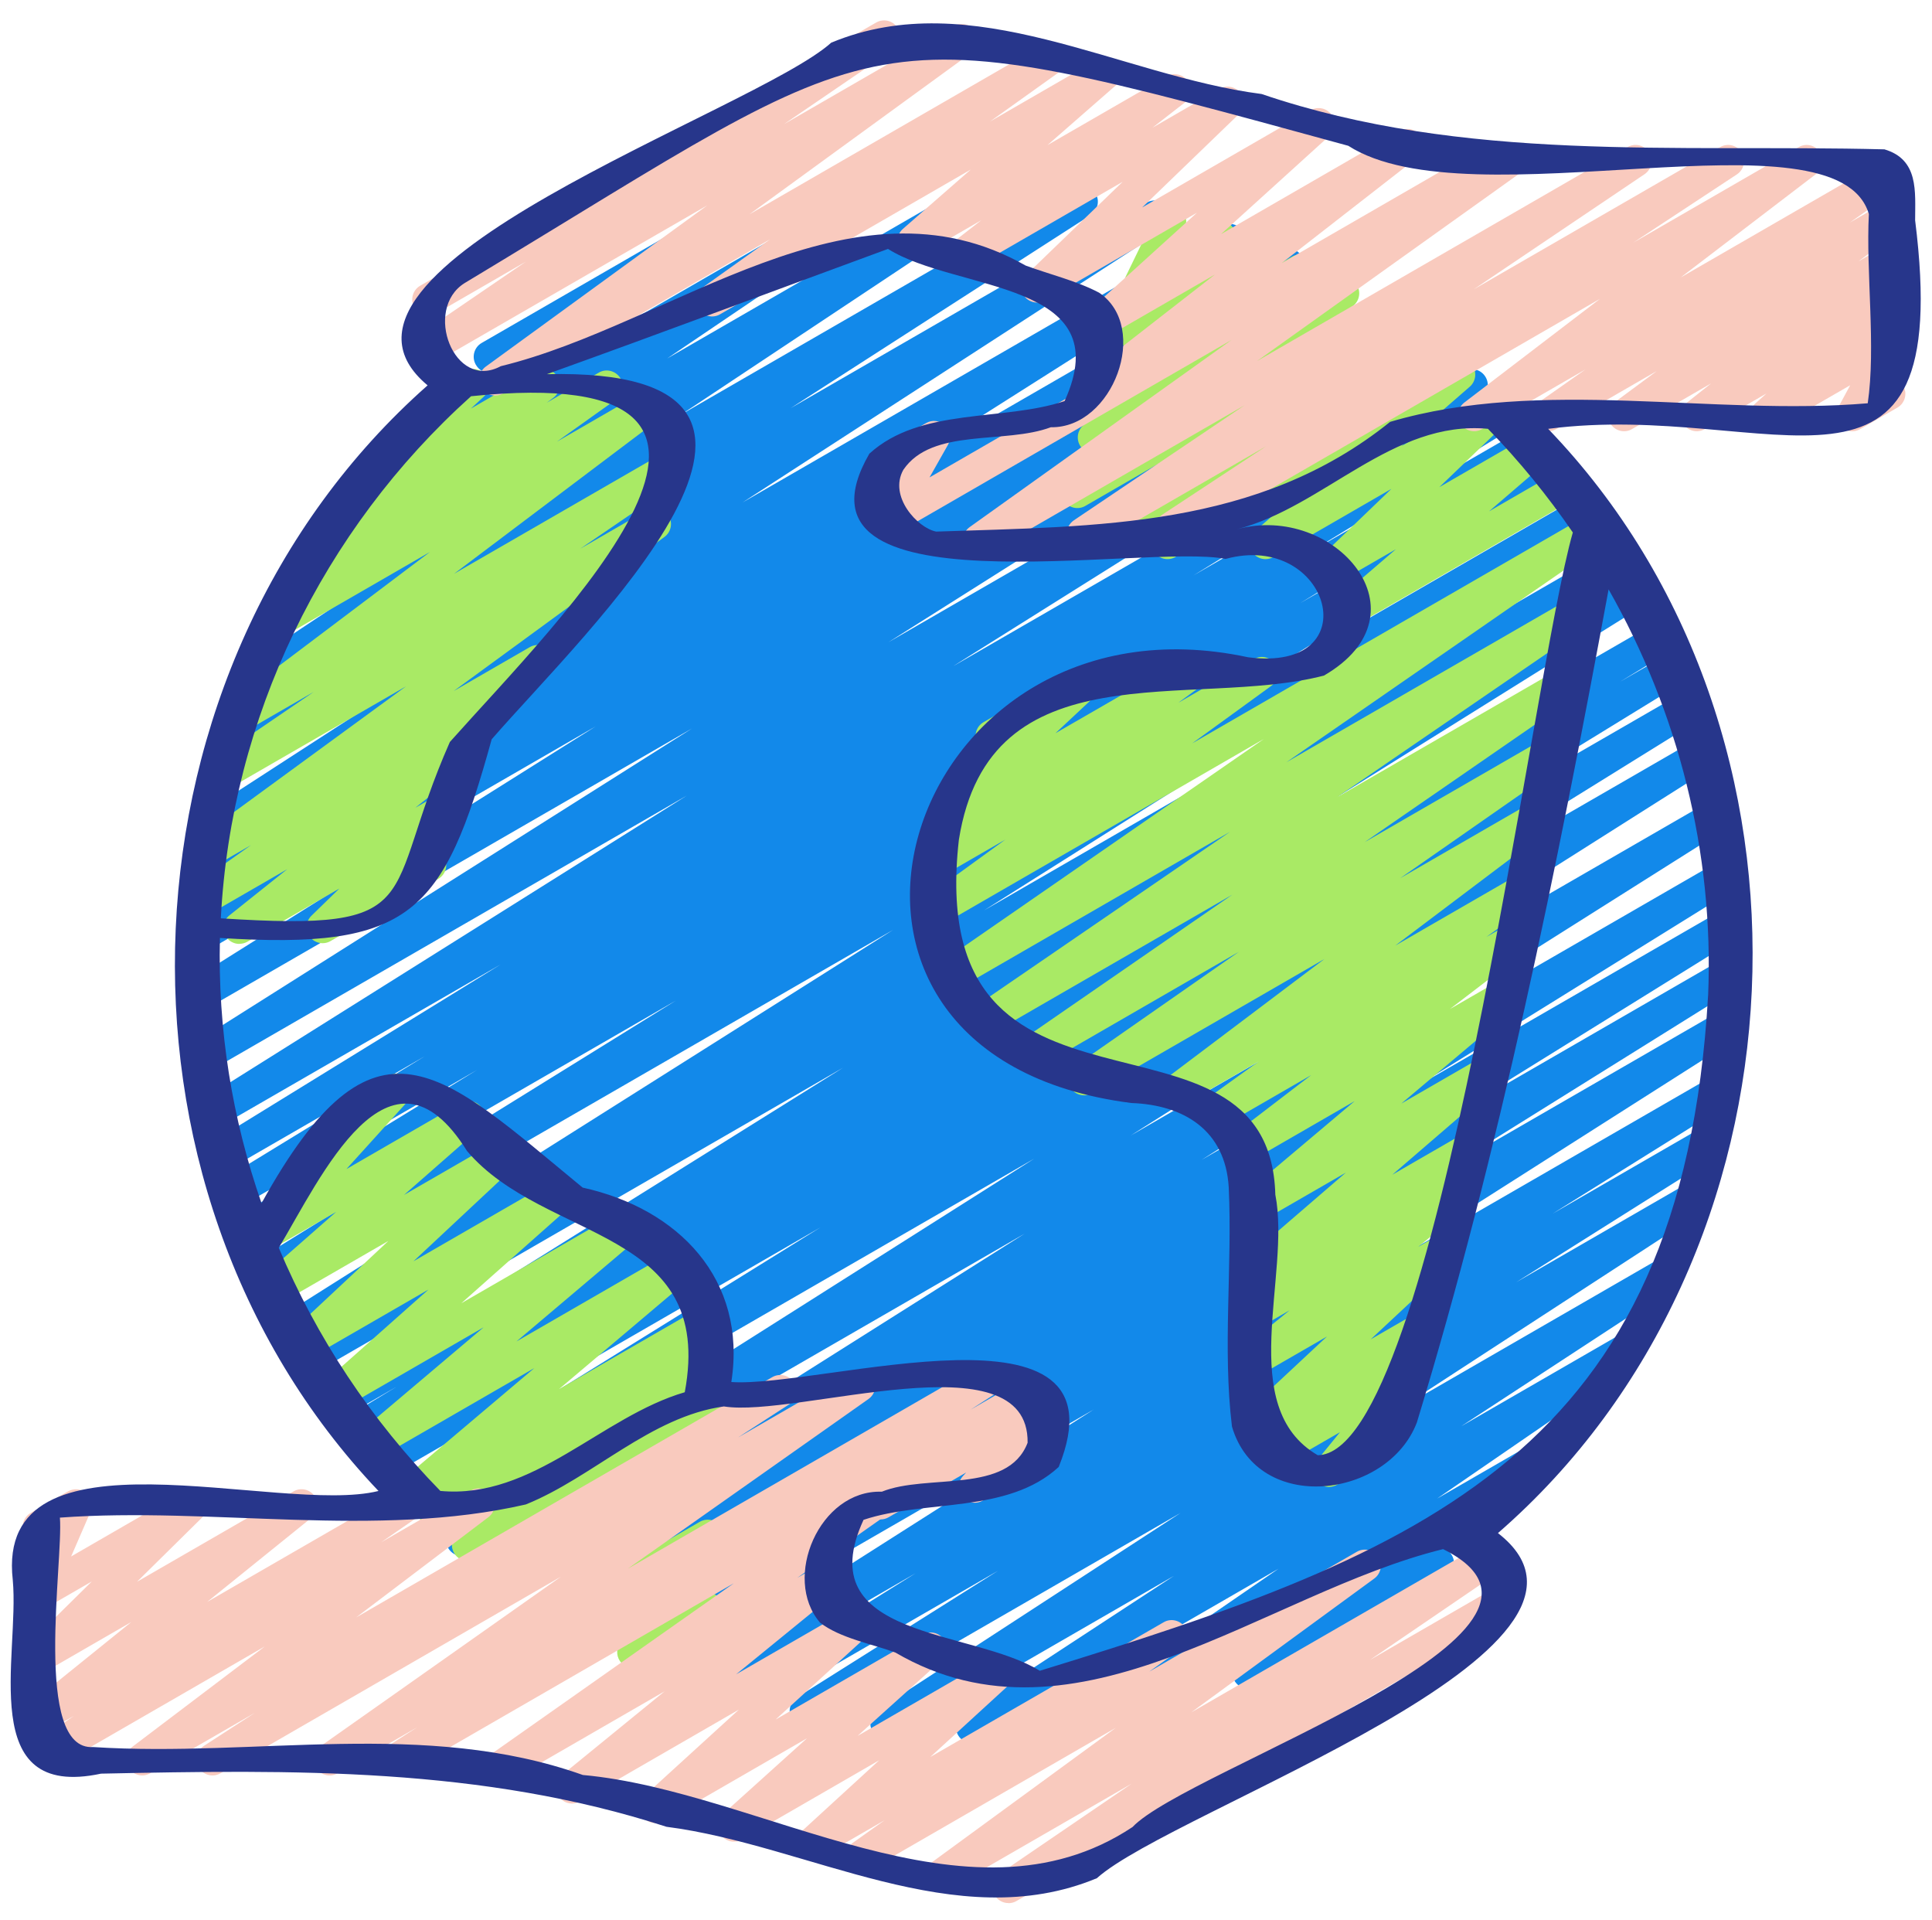 <?xml version="1.0" encoding="UTF-8"?>
<svg xmlns="http://www.w3.org/2000/svg" width="161" height="160" viewBox="0 0 161 160" fill="none">
  <g clip-path="url(#clip0_1203_737)">
    <path d="M80.997 145.237C80.549 145.237 80.111 145.011 79.861 144.603C79.482 143.989 79.663 143.184 80.266 142.789L97.831 131.296L74.53 144.749C73.903 145.117 73.106 144.909 72.727 144.293C72.346 143.677 72.53 142.872 73.135 142.477L98.381 126.053L67.807 143.701C67.181 144.069 66.378 143.864 65.999 143.235C65.623 142.616 65.815 141.805 66.429 141.419L83.178 130.867L63.037 142.493C62.405 142.861 61.599 142.648 61.226 142.027C60.85 141.403 61.047 140.592 61.663 140.208L76.301 131.077L58.877 141.133C58.25 141.501 57.447 141.291 57.069 140.672C56.693 140.051 56.882 139.245 57.493 138.853L91.162 117.427L53.799 138.997C53.167 139.365 52.362 139.155 51.989 138.528C51.613 137.907 51.81 137.096 52.426 136.712L76.821 121.499L49.943 137.016C49.309 137.381 48.509 137.171 48.133 136.547C47.757 135.923 47.954 135.112 48.573 134.728L72.309 119.997L46.458 134.923C45.823 135.288 45.023 135.077 44.647 134.453C44.271 133.829 44.469 133.019 45.087 132.635L71.695 116.128L43.114 132.629C42.487 132.997 41.685 132.789 41.306 132.165C40.93 131.544 41.122 130.736 41.735 130.347L85.394 102.781L39.173 129.467C38.546 129.835 37.743 129.627 37.365 129.003C36.989 128.384 37.181 127.576 37.791 127.184L86.194 96.531L35.354 125.883C34.719 126.248 33.919 126.037 33.543 125.413C33.167 124.789 33.365 123.979 33.983 123.595L68.367 102.267L32.623 122.901C31.991 123.267 31.186 123.059 30.81 122.429C30.437 121.803 30.637 120.992 31.258 120.611L54.277 106.48L30.442 120.24C29.805 120.608 28.999 120.392 28.626 119.765C28.253 119.136 28.461 118.325 29.082 117.944L33.085 115.517L28.775 118.005C28.141 118.373 27.341 118.16 26.965 117.539C26.589 116.915 26.786 116.107 27.402 115.72L70.261 88.957L26.357 114.304C25.719 114.669 24.914 114.459 24.541 113.829C24.167 113.2 24.373 112.389 24.997 112.008L30.674 108.563L24.941 111.872C24.314 112.243 23.511 112.032 23.133 111.408C22.757 110.787 22.949 109.979 23.562 109.589L74.429 77.475L22.693 107.344C22.058 107.712 21.253 107.501 20.882 106.875C20.506 106.251 20.706 105.44 21.322 105.056L56.333 83.36L21.162 103.664C20.527 104.029 19.722 103.821 19.349 103.192C18.975 102.563 19.178 101.755 19.799 101.371L39.751 89.147L20.063 100.512C19.431 100.88 18.626 100.669 18.25 100.04C17.877 99.413 18.079 98.603 18.701 98.219L35.397 88.005L19.154 97.382C18.519 97.747 17.714 97.539 17.341 96.909C16.967 96.285 17.167 95.475 17.789 95.091L41.722 80.355L18.333 93.856C17.706 94.224 16.901 94.019 16.522 93.389C16.146 92.768 16.341 91.96 16.957 91.571L57.245 66.28L17.581 89.179C16.954 89.547 16.151 89.341 15.773 88.715C15.397 88.094 15.589 87.285 16.199 86.896L57.671 60.691L17.135 84.094C16.509 84.464 15.703 84.254 15.325 83.627C14.949 83.005 15.143 82.197 15.759 81.808L49.653 60.512L17.103 79.304C16.469 79.672 15.663 79.462 15.29 78.832C14.917 78.208 15.117 77.397 15.735 77.013L29.562 68.48L17.314 75.549C16.687 75.92 15.882 75.709 15.506 75.085C15.13 74.467 15.319 73.659 15.933 73.269L47.626 53.168L17.994 70.275C17.367 70.64 16.57 70.438 16.189 69.816C15.81 69.2 15.997 68.395 16.602 68L51.653 45.301L19.421 63.912C18.794 64.278 17.994 64.075 17.615 63.453C17.237 62.832 17.423 62.029 18.031 61.635L43.066 45.523L21.365 58.048C20.738 58.411 19.946 58.211 19.565 57.597C19.183 56.984 19.359 56.184 19.959 55.784L46.007 38.48L24.703 50.779C24.085 51.142 23.29 50.944 22.906 50.334C22.525 49.723 22.695 48.925 23.29 48.52L41.423 36.243L29.631 43.051C29.026 43.408 28.247 43.224 27.858 42.64C27.469 42.056 27.594 41.27 28.151 40.84L40.853 31.059C40.362 31.093 39.909 30.835 39.655 30.392C39.285 29.755 39.503 28.939 40.143 28.571L55.946 19.448C56.551 19.093 57.333 19.277 57.719 19.859C58.109 20.443 57.983 21.23 57.426 21.659L45.677 30.709L72.335 15.32C72.959 14.96 73.751 15.155 74.133 15.765C74.514 16.376 74.343 17.174 73.749 17.579L55.597 29.869L81.461 14.936C82.082 14.571 82.879 14.771 83.261 15.387C83.642 15.998 83.466 16.8 82.866 17.2L56.807 34.512L89.487 15.648C90.117 15.283 90.917 15.486 91.293 16.107C91.671 16.726 91.485 17.531 90.877 17.925L65.89 34.005L95.546 16.886C96.173 16.52 96.97 16.723 97.351 17.344C97.73 17.96 97.543 18.765 96.938 19.16L61.879 41.864L101.778 18.829C102.413 18.467 103.21 18.669 103.586 19.294C103.962 19.912 103.773 20.72 103.159 21.11L71.463 41.214L106.674 20.886C107.303 20.515 108.109 20.726 108.487 21.355C108.861 21.982 108.661 22.792 108.042 23.176L94.223 31.704L110.045 22.571C110.677 22.208 111.479 22.411 111.855 23.038C112.231 23.659 112.037 24.467 111.421 24.856L77.533 46.147L114.143 25.011C114.775 24.648 115.575 24.851 115.951 25.475C116.327 26.099 116.135 26.904 115.525 27.294L74.034 53.51L118.33 27.936C118.962 27.571 119.767 27.776 120.141 28.403C120.517 29.024 120.322 29.832 119.706 30.221L79.413 55.515L121.983 30.939C122.615 30.568 123.421 30.779 123.797 31.411C124.17 32.035 123.97 32.846 123.349 33.23L99.453 47.944L124.631 33.408C125.263 33.04 126.069 33.248 126.445 33.88C126.818 34.507 126.615 35.318 125.994 35.702L109.242 45.952L126.885 35.768C127.514 35.398 128.319 35.608 128.698 36.24C129.071 36.867 128.869 37.678 128.247 38.062L108.343 50.256L129.066 38.294C129.695 37.923 130.503 38.133 130.877 38.763C131.253 39.387 131.053 40.197 130.437 40.581L95.447 62.264L131.506 41.446C132.138 41.083 132.938 41.288 133.314 41.91C133.69 42.531 133.498 43.339 132.885 43.728L82.01 75.848L134.287 45.667C134.919 45.296 135.727 45.512 136.103 46.142C136.477 46.771 136.271 47.581 135.647 47.963L129.885 51.462L135.706 48.102C136.338 47.731 137.138 47.944 137.517 48.568C137.893 49.192 137.695 50 137.079 50.387L94.266 77.12L137.687 52.051C138.319 51.68 139.125 51.894 139.503 52.526C139.877 53.155 139.669 53.965 139.047 54.347L134.97 56.822L138.813 54.603C139.442 54.235 140.247 54.443 140.626 55.075C140.999 55.702 140.799 56.512 140.178 56.894L117.17 71.016L140.026 57.822C140.658 57.451 141.458 57.661 141.837 58.291C142.213 58.915 142.015 59.725 141.397 60.109L107.026 81.43L141.231 61.683C141.863 61.32 142.663 61.523 143.039 62.147C143.415 62.766 143.223 63.574 142.613 63.965L94.221 94.613L142.429 66.779C143.061 66.416 143.861 66.621 144.237 67.243C144.613 67.864 144.421 68.672 143.807 69.061L100.125 96.643L143.183 71.784C143.815 71.413 144.615 71.624 144.994 72.253C145.37 72.877 145.173 73.688 144.554 74.072L117.959 90.573L143.503 75.827C144.135 75.456 144.935 75.667 145.314 76.296C145.69 76.92 145.493 77.731 144.874 78.115L121.159 92.835L143.551 79.904C144.181 79.536 144.986 79.747 145.362 80.374C145.738 80.995 145.541 81.805 144.925 82.189L120.503 97.419L143.335 84.237C143.967 83.872 144.77 84.08 145.143 84.699C145.519 85.32 145.33 86.126 144.719 86.517L111.045 107.947L142.645 89.704C143.277 89.336 144.077 89.547 144.455 90.171C144.831 90.795 144.634 91.605 144.018 91.989L129.389 101.117L141.767 93.971C142.402 93.605 143.199 93.811 143.575 94.438C143.951 95.056 143.759 95.867 143.146 96.254L126.357 106.829L140.423 98.709C141.05 98.347 141.85 98.549 142.226 99.165C142.607 99.781 142.423 100.587 141.818 100.981L116.613 117.381L137.965 105.053C138.591 104.688 139.391 104.893 139.767 105.509C140.146 106.123 139.965 106.928 139.362 107.323L121.775 118.827L134.693 111.371C135.314 111.011 136.106 111.208 136.487 111.813C136.871 112.419 136.706 113.216 136.114 113.624L119.762 124.856L128.957 119.549C129.567 119.195 130.351 119.384 130.741 119.976C131.13 120.568 130.983 121.363 130.41 121.781L120.434 129.059C120.661 129.171 120.855 129.347 120.989 129.581C121.359 130.219 121.141 131.035 120.501 131.403L104.698 140.525C104.09 140.885 103.306 140.691 102.914 140.099C102.525 139.504 102.671 138.712 103.245 138.293L108.642 134.355L91.61 144.189C90.999 144.555 90.199 144.355 89.815 143.747C89.431 143.141 89.597 142.344 90.189 141.936L106.549 130.699L81.661 145.067C81.45 145.189 81.221 145.245 80.994 145.245L80.997 145.237Z" fill="#1289EA"></path>
    <path d="M19.946 78.645C19.52 78.645 19.104 78.44 18.845 78.064C18.453 77.485 18.568 76.704 19.114 76.269L23.938 72.418L17.285 76.258C16.672 76.618 15.885 76.424 15.496 75.826C15.109 75.224 15.266 74.432 15.845 74.019L20.922 70.41L17.704 72.266C17.096 72.626 16.312 72.437 15.92 71.84C15.533 71.248 15.677 70.453 16.25 70.037L33.829 57.187L18.954 65.773C18.336 66.138 17.544 65.939 17.16 65.328C16.776 64.72 16.944 63.922 17.536 63.517L26.141 57.648L20.349 60.992C19.741 61.346 18.96 61.16 18.57 60.576C18.181 59.986 18.317 59.197 18.88 58.773L35.826 45.992L23.573 53.064C22.962 53.424 22.17 53.229 21.784 52.632C21.4 52.032 21.552 51.24 22.133 50.824L27.061 47.315L26.608 47.576C26 47.938 25.216 47.744 24.826 47.154C24.437 46.565 24.578 45.77 25.146 45.349L29.109 42.416C28.869 42.331 28.656 42.173 28.498 41.957C28.096 41.41 28.168 40.648 28.664 40.187L34.626 34.677C34.349 34.064 34.576 33.322 35.176 32.978L38.736 30.922C39.32 30.581 40.074 30.738 40.474 31.285C40.877 31.832 40.805 32.594 40.309 33.056L39.24 34.045L44.648 30.922C45.258 30.565 46.04 30.757 46.429 31.344C46.818 31.936 46.677 32.728 46.109 33.147L45.562 33.552L49.893 31.05C50.501 30.688 51.293 30.883 51.682 31.483C52.066 32.083 51.914 32.874 51.333 33.291L46.405 36.8L53.309 32.816C53.912 32.459 54.698 32.645 55.088 33.232C55.477 33.819 55.341 34.611 54.778 35.035L37.834 47.81L55.552 37.584C56.176 37.224 56.965 37.419 57.346 38.029C57.73 38.637 57.562 39.434 56.97 39.84L48.352 45.72L53.914 42.509C54.525 42.154 55.309 42.341 55.698 42.936C56.088 43.528 55.941 44.322 55.368 44.739L37.8 57.581L44.136 53.925C44.746 53.562 45.536 53.76 45.925 54.357C46.312 54.96 46.154 55.752 45.573 56.165L38.669 61.072C39.074 61.09 39.464 61.293 39.709 61.651C40.101 62.229 39.986 63.011 39.44 63.445L34.613 67.299L36.221 66.371C36.797 66.029 37.544 66.181 37.949 66.72C38.354 67.256 38.298 68.01 37.816 68.48L35.421 70.811C36.008 70.608 36.685 70.843 37.008 71.405C37.378 72.043 37.16 72.859 36.52 73.227L27.549 78.405C26.968 78.744 26.229 78.592 25.821 78.056C25.416 77.52 25.472 76.765 25.954 76.296L28.277 74.034L20.616 78.459C20.408 78.581 20.176 78.637 19.949 78.637L19.946 78.645Z" fill="#A9EA65"></path>
    <path d="M56.173 140.488C55.832 140.488 55.493 140.357 55.237 140.104C54.81 139.685 54.717 139.032 55.005 138.507L55.504 137.611L53.432 138.805C52.901 139.117 52.226 139.019 51.802 138.573C51.378 138.128 51.309 137.451 51.642 136.933L54.904 131.84L47.965 135.845C47.394 136.181 46.656 136.037 46.245 135.512C45.834 134.987 45.877 134.24 46.341 133.763L51.333 128.619L43.704 133.021C43.122 133.368 42.365 133.208 41.965 132.656C41.562 132.109 41.634 131.347 42.133 130.888L49.205 124.368L39.658 129.877C39.053 130.235 38.272 130.048 37.885 129.467C37.496 128.885 37.621 128.099 38.173 127.669L42.557 124.277L36.989 127.491C36.378 127.845 35.586 127.656 35.202 127.059C34.816 126.461 34.968 125.669 35.546 125.253L35.973 124.947L35.002 125.507C34.41 125.856 33.642 125.685 33.245 125.117C32.85 124.555 32.949 123.779 33.474 123.333L44.53 113.984L31.474 121.52C30.88 121.872 30.112 121.696 29.717 121.133C29.322 120.568 29.421 119.792 29.946 119.347L40.301 110.589L28.402 117.456C27.818 117.803 27.056 117.64 26.656 117.08C26.256 116.525 26.341 115.76 26.85 115.304L35.706 107.443L25.722 113.205C25.141 113.547 24.386 113.389 23.986 112.845C23.584 112.301 23.65 111.541 24.146 111.077L32.365 103.392L23.29 108.629C22.704 108.976 21.941 108.813 21.541 108.251C21.141 107.693 21.229 106.925 21.744 106.472L28.013 100.973L22.84 103.96C22.272 104.291 21.549 104.155 21.136 103.645C20.722 103.133 20.744 102.397 21.186 101.912L27.376 95.077C27.085 94.979 26.826 94.776 26.661 94.485C26.29 93.848 26.509 93.032 27.149 92.664L32.392 89.637C32.954 89.307 33.68 89.44 34.096 89.952C34.512 90.464 34.488 91.2 34.045 91.685L28.869 97.403L38.386 91.907C38.981 91.56 39.738 91.728 40.136 92.285C40.536 92.843 40.448 93.611 39.933 94.064L33.664 99.563L41.098 95.272C41.68 94.931 42.432 95.088 42.834 95.632C43.237 96.176 43.17 96.936 42.674 97.4L34.458 105.085L45.744 98.571C46.33 98.227 47.093 98.389 47.49 98.947C47.89 99.501 47.805 100.267 47.296 100.723L38.442 108.584L51.864 100.835C52.458 100.488 53.224 100.661 53.621 101.221C54.016 101.787 53.917 102.563 53.392 103.008L43.037 111.768L56.104 104.224C56.698 103.877 57.466 104.048 57.861 104.613C58.256 105.176 58.157 105.952 57.632 106.397L46.578 115.744L58.122 109.08C58.733 108.717 59.525 108.912 59.909 109.512C60.296 110.109 60.144 110.901 59.565 111.317L58.632 111.987C59.144 111.869 59.712 112.077 60.024 112.547C60.413 113.128 60.288 113.915 59.736 114.344L55.346 117.741L58.269 116.056C58.853 115.715 59.608 115.872 60.008 116.421C60.41 116.968 60.338 117.731 59.84 118.189L52.768 124.709L58.29 121.523C58.861 121.187 59.6 121.333 60.01 121.856C60.418 122.381 60.378 123.128 59.914 123.605L54.922 128.749L58.312 126.795C58.84 126.483 59.514 126.581 59.941 127.027C60.365 127.472 60.434 128.149 60.101 128.667L56.84 133.757L58.336 132.896C58.853 132.597 59.509 132.677 59.938 133.099C60.365 133.517 60.458 134.171 60.17 134.696L59.33 136.213C59.672 136.296 59.981 136.512 60.17 136.843C60.541 137.48 60.322 138.296 59.682 138.664L56.84 140.307C56.632 140.427 56.402 140.488 56.173 140.488Z" fill="#A9EA65"></path>
    <path d="M110.757 123.893C110.376 123.893 110.005 123.73 109.741 123.424C109.325 122.933 109.317 122.218 109.72 121.717L111.664 119.328L106.928 122.061C106.333 122.408 105.568 122.24 105.17 121.672C104.773 121.104 104.874 120.33 105.405 119.885L105.834 119.522L105.437 119.752C104.858 120.093 104.104 119.936 103.698 119.392C103.298 118.845 103.365 118.085 103.864 117.624L110.581 111.354L105.085 114.525C104.485 114.877 103.714 114.701 103.32 114.13C102.928 113.557 103.04 112.776 103.578 112.338L107.464 109.173L105.085 110.547C104.477 110.904 103.696 110.712 103.309 110.133C102.92 109.546 103.05 108.757 103.61 108.333L104.856 107.386C104.306 107.576 103.682 107.386 103.333 106.896C102.936 106.336 103.029 105.565 103.549 105.114L112.154 97.698L105.088 101.778C104.493 102.125 103.728 101.957 103.33 101.389C102.936 100.824 103.034 100.05 103.562 99.605L112.888 91.741L104.421 96.629C103.818 96.984 103.032 96.8 102.645 96.216C102.256 95.632 102.384 94.845 102.944 94.418L109.266 89.576L102.194 93.656C101.584 94.013 100.794 93.821 100.408 93.227C100.021 92.632 100.17 91.837 100.749 91.418L104.898 88.434L98.797 91.954C98.186 92.309 97.407 92.123 97.018 91.538C96.629 90.949 96.765 90.16 97.328 89.736L110.37 79.901L91.007 91.077C90.397 91.44 89.6 91.243 89.216 90.64C88.832 90.037 88.992 89.24 89.578 88.829L103.237 79.304L86.405 89.021C85.786 89.384 84.994 89.184 84.61 88.581C84.226 87.973 84.391 87.178 84.981 86.77L102.693 74.544L82.845 86.002C82.226 86.368 81.434 86.168 81.05 85.56C80.666 84.952 80.834 84.154 81.426 83.749L102.501 69.306L80.24 82.157C79.621 82.52 78.832 82.32 78.445 81.717C78.061 81.112 78.226 80.314 78.816 79.906L105.325 61.568L78.624 76.981C78.013 77.341 77.224 77.147 76.84 76.555C76.45 75.957 76.6 75.165 77.173 74.749L83.778 69.952L78.498 73C77.89 73.36 77.106 73.168 76.714 72.576C76.328 71.981 76.472 71.189 77.042 70.77L79.072 69.28C78.519 69.501 77.879 69.317 77.519 68.832C77.117 68.288 77.183 67.528 77.68 67.064L82.407 62.637C82.029 62.573 81.685 62.346 81.477 61.989C81.106 61.352 81.325 60.536 81.965 60.168L90.122 55.459C90.704 55.117 91.458 55.275 91.858 55.819C92.261 56.362 92.194 57.123 91.698 57.587L87.957 61.088L98.653 54.917C99.263 54.562 100.05 54.749 100.437 55.341C100.824 55.933 100.68 56.728 100.109 57.147L98.2 58.547L104.488 54.917C105.096 54.557 105.888 54.752 106.272 55.344C106.661 55.941 106.512 56.733 105.938 57.149L99.344 61.938L132.29 42.917C132.912 42.554 133.698 42.755 134.085 43.357C134.469 43.962 134.304 44.76 133.714 45.168L107.197 63.512L131.098 49.715C131.722 49.357 132.509 49.552 132.893 50.157C133.277 50.765 133.109 51.562 132.517 51.968L111.437 66.413L129.997 55.699C130.621 55.336 131.41 55.536 131.792 56.139C132.176 56.746 132.01 57.541 131.421 57.949L113.712 70.173L128.901 61.405C129.52 61.045 130.309 61.24 130.693 61.843C131.077 62.445 130.917 63.242 130.33 63.653L116.68 73.173L127.848 66.728C128.453 66.368 129.237 66.557 129.626 67.144C130.016 67.733 129.88 68.522 129.317 68.947L116.269 78.787L126.568 72.843C127.178 72.48 127.962 72.674 128.354 73.272C128.741 73.869 128.592 74.661 128.013 75.08L123.861 78.067L125.658 77.029C126.261 76.674 127.048 76.859 127.434 77.442C127.824 78.026 127.696 78.813 127.136 79.24L120.826 84.072L124.578 81.906C125.176 81.555 125.938 81.733 126.336 82.296C126.73 82.861 126.632 83.635 126.104 84.08L116.776 91.947L123.09 88.301C123.677 87.952 124.445 88.12 124.842 88.685C125.24 89.245 125.146 90.016 124.626 90.466L116.024 97.877L121.533 94.698C122.138 94.338 122.92 94.531 123.309 95.112C123.698 95.698 123.568 96.488 123.008 96.912L121.122 98.349C121.544 98.306 122.056 98.512 122.336 98.92C122.728 99.493 122.616 100.274 122.077 100.712L118.184 103.88L119.368 103.197C119.946 102.856 120.701 103.01 121.106 103.557C121.506 104.104 121.44 104.864 120.941 105.325L114.226 111.592L117.637 109.624C118.232 109.274 119 109.448 119.394 110.013C119.792 110.581 119.69 111.354 119.16 111.8L117.445 113.24C117.754 113.288 118.045 113.44 118.261 113.693C118.677 114.184 118.685 114.898 118.282 115.4L115.749 118.517C116.112 118.592 116.44 118.813 116.637 119.157C117.008 119.794 116.789 120.61 116.149 120.979L111.424 123.706C111.216 123.829 110.986 123.885 110.757 123.885V123.893Z" fill="#A9EA65"></path>
    <path d="M112.389 52.232C111.971 52.232 111.56 52.035 111.301 51.669C110.904 51.107 111 50.336 111.52 49.888L116.32 45.763L111.776 48.384C111.195 48.72 110.448 48.568 110.045 48.032C109.64 47.493 109.701 46.736 110.187 46.269L115.949 40.733L106.123 46.405C105.536 46.752 104.771 46.589 104.371 46.024C103.973 45.467 104.064 44.696 104.581 44.245L110.277 39.296L97.96 46.405C97.352 46.76 96.571 46.573 96.184 45.992C95.795 45.405 95.925 44.619 96.483 44.192L101.493 40.363L91.16 46.325C90.549 46.677 89.771 46.493 89.384 45.912C88.995 45.325 89.125 44.539 89.683 44.112L97.845 37.88L90.445 42.152C89.837 42.507 89.053 42.32 88.664 41.733C88.275 41.141 88.413 40.352 88.981 39.931L93.085 36.861L91.813 37.595C91.213 37.947 90.443 37.771 90.048 37.197C89.656 36.624 89.768 35.843 90.309 35.405L94.256 32.213L93.261 32.787C92.669 33.131 91.904 32.968 91.507 32.403C91.109 31.84 91.205 31.067 91.728 30.619L93.859 28.795C93.499 28.829 93.048 28.616 92.787 28.269C92.381 27.733 92.435 26.981 92.917 26.509L94.555 24.904C94.384 24.845 94.224 24.749 94.085 24.624C93.656 24.224 93.539 23.589 93.797 23.064L95.304 19.965C95.261 19.915 95.227 19.861 95.195 19.805C94.824 19.168 95.043 18.352 95.68 17.981L96.848 17.304C97.355 17.013 97.997 17.083 98.427 17.48C98.856 17.877 98.973 18.515 98.715 19.04L98.099 20.312L101.029 18.621C101.603 18.28 102.349 18.432 102.757 18.968C103.163 19.504 103.109 20.256 102.627 20.728L102.323 21.027L104.307 19.88C104.893 19.531 105.664 19.699 106.061 20.264C106.459 20.827 106.363 21.6 105.84 22.048L104.435 23.251L107.661 21.389C108.259 21.037 109.032 21.213 109.427 21.787C109.819 22.36 109.707 23.141 109.165 23.579L105.203 26.784L111.267 23.285C111.872 22.928 112.656 23.117 113.048 23.704C113.437 24.296 113.299 25.085 112.731 25.507L108.629 28.571L114.435 25.221C115.043 24.861 115.821 25.053 116.211 25.635C116.6 26.221 116.469 27.008 115.912 27.435L107.752 33.667L118.024 27.736C118.629 27.379 119.411 27.568 119.8 28.149C120.189 28.736 120.059 29.523 119.501 29.949L114.485 33.784L120.939 30.061C121.531 29.717 122.293 29.877 122.691 30.443C123.088 31 122.997 31.771 122.48 32.221L116.789 37.168L124.123 32.933C124.701 32.589 125.445 32.747 125.853 33.285C126.259 33.824 126.197 34.581 125.712 35.048L119.944 40.589L127.344 36.317C127.941 35.968 128.701 36.141 129.099 36.701C129.496 37.264 129.4 38.035 128.88 38.483L124.088 42.603L129.832 39.285C130.467 38.912 131.285 39.133 131.653 39.773C132.024 40.411 131.805 41.227 131.165 41.595L113.056 52.051C112.848 52.173 112.619 52.232 112.389 52.232Z" fill="#A9EA65"></path>
    <path d="M81.581 46.336C81.144 46.336 80.714 46.12 80.461 45.725C80.074 45.128 80.226 44.333 80.805 43.917L102.626 28.325L74.549 44.536C74.026 44.837 73.373 44.752 72.941 44.328C72.514 43.907 72.426 43.248 72.722 42.723L74.258 40.013C73.624 40.371 72.813 40.155 72.448 39.517C72.077 38.88 72.296 38.064 72.936 37.696L77.168 35.253C77.685 34.947 78.344 35.037 78.776 35.461C79.202 35.883 79.29 36.541 78.994 37.067L77.461 39.776L125.128 12.256C125.738 11.893 126.528 12.088 126.914 12.688C127.301 13.285 127.149 14.08 126.57 14.496L104.749 30.085L135.632 12.256C136.253 11.891 137.045 12.093 137.429 12.704C137.81 13.315 137.64 14.112 137.042 14.517L122.805 24.112L143.341 12.259C143.962 11.893 144.76 12.096 145.144 12.712C145.522 13.325 145.344 14.128 144.744 14.528L136.109 20.216L149.89 12.261C150.496 11.901 151.277 12.091 151.666 12.675C152.056 13.259 151.925 14.048 151.368 14.475L140.061 23.115L156.578 13.581C157.197 13.221 157.981 13.416 158.37 14.016C158.754 14.619 158.597 15.413 158.013 15.827L154.149 18.547L156.922 16.944C157.533 16.587 158.317 16.776 158.704 17.365C159.093 17.957 158.952 18.749 158.384 19.168L154.866 21.779L156.922 20.592C157.522 20.237 158.298 20.419 158.69 20.995C159.082 21.571 158.965 22.355 158.416 22.789L156.392 24.397L156.92 24.093C157.509 23.755 158.264 23.912 158.664 24.464C159.064 25.016 158.984 25.784 158.477 26.24L157.314 27.285C157.728 27.197 158.189 27.317 158.514 27.635C158.941 28.048 159.04 28.696 158.76 29.224L157.544 31.48C157.968 31.515 158.37 31.749 158.6 32.144C158.97 32.781 158.752 33.597 158.112 33.965L155.016 35.752C154.501 36.053 153.848 35.973 153.418 35.555C152.992 35.141 152.893 34.493 153.173 33.965L154.181 32.099L147.848 35.752C147.264 36.096 146.504 35.936 146.104 35.381C145.704 34.829 145.784 34.061 146.29 33.605L147.205 32.784L142.064 35.749C141.458 36.099 140.682 35.92 140.296 35.347C139.904 34.768 140.021 33.987 140.57 33.552L142.594 31.944L136.002 35.749C135.394 36.107 134.613 35.917 134.221 35.328C133.832 34.736 133.973 33.944 134.541 33.525L138.069 30.912L129.682 35.749C129.064 36.109 128.28 35.915 127.89 35.315C127.506 34.712 127.664 33.917 128.248 33.504L132.12 30.781L123.512 35.747C122.901 36.101 122.122 35.915 121.736 35.333C121.346 34.747 121.477 33.96 122.034 33.533L133.336 24.896L98.266 45.144C97.639 45.507 96.845 45.304 96.464 44.691C96.085 44.077 96.264 43.275 96.864 42.875L105.501 37.187L90.904 45.611C90.277 45.973 89.485 45.773 89.106 45.163C88.725 44.552 88.896 43.755 89.493 43.349L103.72 33.763L82.24 46.16C82.032 46.283 81.8 46.339 81.573 46.339L81.581 46.336Z" fill="#F9CABE"></path>
    <path d="M90.746 34.075C90.317 34.075 89.898 33.867 89.64 33.485C89.25 32.904 89.373 32.117 89.925 31.688L101.24 22.877L92.282 28.048C91.701 28.395 90.944 28.232 90.538 27.68C90.138 27.128 90.216 26.365 90.72 25.907L99.744 17.725L87.09 25.029C86.509 25.365 85.765 25.216 85.36 24.677C84.954 24.139 85.013 23.384 85.501 22.917L93.554 15.147L80.594 22.629C79.989 22.987 79.213 22.8 78.821 22.221C78.432 21.64 78.554 20.853 79.109 20.424L81.778 18.347L76.789 21.227C76.197 21.573 75.437 21.405 75.04 20.848C74.64 20.291 74.73 19.52 75.245 19.067L80.901 14.125L60.005 26.187C59.392 26.544 58.602 26.352 58.216 25.755C57.832 25.157 57.984 24.363 58.562 23.947L64.173 19.939L41.933 32.776C41.32 33.133 40.53 32.941 40.149 32.349C39.76 31.755 39.909 30.96 40.482 30.544L58.946 17.107L36.146 30.269C35.528 30.632 34.738 30.435 34.352 29.827C33.968 29.219 34.136 28.419 34.728 28.013L43.824 21.8L36.354 26.112C35.717 26.48 34.901 26.264 34.533 25.624C34.162 24.987 34.381 24.171 35.021 23.803L73.008 1.88C73.632 1.52 74.421 1.717 74.802 2.323C75.186 2.931 75.018 3.731 74.426 4.136L65.328 10.349L79.472 2.184C80.082 1.821 80.872 2.019 81.256 2.611C81.645 3.205 81.496 4 80.922 4.416L62.458 17.853L86.669 3.877C87.28 3.517 88.069 3.707 88.456 4.309C88.842 4.907 88.69 5.701 88.112 6.117L82.498 10.128L91.4 4.989C91.989 4.648 92.752 4.808 93.149 5.368C93.549 5.925 93.458 6.696 92.944 7.149L87.288 12.091L97.216 6.363C97.818 6.008 98.597 6.192 98.989 6.771C99.378 7.352 99.256 8.139 98.701 8.568L96.034 10.643L101.645 7.403C102.221 7.061 102.968 7.213 103.376 7.755C103.781 8.293 103.722 9.048 103.234 9.515L95.181 17.285L109.216 9.184C109.8 8.843 110.557 9.003 110.96 9.552C111.36 10.104 111.282 10.867 110.778 11.325L101.754 19.507L116.618 10.925C117.224 10.568 118 10.755 118.392 11.333C118.781 11.915 118.658 12.701 118.106 13.131L106.8 21.933L123.557 12.259C124.192 11.888 125.01 12.104 125.378 12.747C125.749 13.384 125.53 14.2 124.89 14.568L91.413 33.899C91.205 34.021 90.973 34.077 90.746 34.077V34.075Z" fill="#F9CABE"></path>
    <path d="M73.383 126.595C72.925 126.595 72.474 126.355 72.229 125.928C71.858 125.291 72.077 124.475 72.717 124.107L86.506 116.147C87.066 115.813 87.794 115.949 88.21 116.461C88.624 116.971 88.602 117.707 88.162 118.192L87.442 118.987C87.882 119.008 88.303 119.245 88.538 119.653C88.909 120.291 88.69 121.107 88.05 121.475L81.903 125.024C81.335 125.352 80.613 125.221 80.2 124.709C79.786 124.2 79.808 123.464 80.248 122.979L80.514 122.685L74.047 126.416C73.837 126.539 73.61 126.595 73.383 126.595Z" fill="#F9CABE"></path>
    <path d="M84.037 158.56C83.594 158.56 83.162 158.339 82.906 157.936C82.525 157.328 82.693 156.531 83.288 156.125L94.314 148.605L79.178 157.341C78.57 157.699 77.786 157.512 77.394 156.915C77.005 156.323 77.152 155.528 77.725 155.112L92.976 143.96L72.514 155.773C71.904 156.133 71.112 155.939 70.725 155.341C70.338 154.739 70.496 153.947 71.077 153.533L73.72 151.656L68.304 154.781C67.725 155.125 66.968 154.968 66.562 154.416C66.162 153.867 66.237 153.104 66.736 152.643L73.269 146.659L61.834 153.261C61.25 153.605 60.49 153.445 60.09 152.891C59.69 152.339 59.77 151.573 60.274 151.117L67.253 144.827L55.306 151.725C54.725 152.069 53.968 151.909 53.565 151.357C53.162 150.808 53.24 150.045 53.741 149.587L61.576 142.44L48.336 150.083C47.736 150.435 46.965 150.256 46.573 149.688C46.178 149.115 46.29 148.336 46.826 147.896L55.386 140.915L42.061 148.608C41.45 148.968 40.656 148.773 40.272 148.173C39.885 147.571 40.042 146.776 40.626 146.363L61.152 131.915L33.736 147.744C33.106 148.112 32.309 147.904 31.93 147.283C31.552 146.667 31.738 145.861 32.346 145.467L34.765 143.912L28.13 147.744C27.517 148.107 26.722 147.909 26.341 147.309C25.954 146.707 26.112 145.912 26.696 145.501L46.752 131.36L18.376 147.744C17.749 148.112 16.952 147.904 16.57 147.285C16.192 146.672 16.376 145.867 16.981 145.469L21.24 142.709L12.517 147.744C11.909 148.099 11.128 147.915 10.738 147.328C10.349 146.741 10.482 145.952 11.045 145.528L22.069 137.176L4.73 147.184C4.112 147.547 3.322 147.349 2.936 146.744C2.552 146.139 2.717 145.341 3.306 144.933L6.165 142.957L3.749 144.349C3.152 144.701 2.378 144.525 1.984 143.952C1.592 143.376 1.704 142.595 2.248 142.16L10.949 135.139L3.752 139.293C3.173 139.629 2.432 139.483 2.026 138.947C1.621 138.416 1.672 137.664 2.149 137.192L7.648 131.765L3.754 134.013C3.253 134.299 2.629 134.24 2.2 133.853C1.77 133.469 1.634 132.853 1.866 132.328L3.528 128.504C2.986 128.635 2.373 128.392 2.074 127.872C1.704 127.235 1.922 126.419 2.562 126.051L5.661 124.261C6.162 123.976 6.786 124.035 7.216 124.421C7.645 124.805 7.781 125.421 7.549 125.947L5.928 129.68L15.314 124.261C15.888 123.92 16.632 124.069 17.04 124.608C17.445 125.139 17.394 125.891 16.917 126.363L11.418 131.789L24.461 124.261C25.058 123.907 25.832 124.085 26.226 124.659C26.618 125.235 26.506 126.016 25.962 126.451L17.264 133.469L33.216 124.261C33.834 123.901 34.626 124.099 35.01 124.701C35.394 125.307 35.229 126.104 34.64 126.512L31.768 128.499L39.221 124.197C39.824 123.84 40.608 124.027 41 124.613C41.389 125.2 41.256 125.989 40.693 126.413L29.672 134.765L64.354 114.741C64.981 114.379 65.778 114.579 66.16 115.2C66.538 115.813 66.354 116.619 65.749 117.016L61.506 119.765L70.936 114.323C71.549 113.963 72.344 114.157 72.725 114.757C73.112 115.36 72.954 116.155 72.37 116.565L52.314 130.704L81.898 113.627C82.525 113.261 83.328 113.467 83.704 114.088C84.082 114.704 83.896 115.509 83.288 115.904L80.877 117.453L85.528 114.768C86.138 114.405 86.933 114.603 87.317 115.203C87.704 115.805 87.546 116.6 86.962 117.013L66.437 131.464L68.397 130.331C68.994 129.976 69.768 130.157 70.16 130.725C70.554 131.299 70.442 132.077 69.906 132.517L61.344 139.501L70.904 133.984C71.488 133.643 72.245 133.803 72.645 134.352C73.048 134.901 72.97 135.664 72.469 136.123L64.637 143.267L76.888 136.195C77.474 135.853 78.234 136.013 78.632 136.565C79.032 137.117 78.952 137.883 78.448 138.339L71.469 144.629L82.493 138.264C83.08 137.925 83.832 138.08 84.234 138.629C84.634 139.179 84.56 139.941 84.061 140.403L77.525 146.389L96.97 135.163C97.581 134.803 98.37 135 98.76 135.595C99.146 136.197 98.989 136.989 98.408 137.403L95.77 139.277L113.069 129.291C113.68 128.936 114.466 129.123 114.853 129.715C115.24 130.307 115.096 131.104 114.522 131.52L99.266 142.675L123.77 128.528C124.397 128.171 125.181 128.363 125.568 128.973C125.949 129.581 125.781 130.379 125.186 130.784L114.154 138.309L124.893 132.109C125.53 131.736 126.349 131.957 126.714 132.597C127.085 133.235 126.866 134.051 126.226 134.419L84.706 158.389C84.496 158.512 84.266 158.568 84.04 158.568L84.037 158.56Z" fill="#F9CABE"></path>
    <path d="M157.029 12.443C139.57 12 122.029 13.576 105.13 7.832C93.293 6.307 81.016 -1.323 69.269 3.555C62.909 9.288 23.949 22.387 35.634 32.107C9.317 55.363 7.341 98.787 31.541 124.224C23.258 126.288 -0.459 118.237 1.064 131.637C1.648 137.987 -2.04 150.008 8.421 147.776C24.405 147.443 40.165 147.216 55.541 152.203C67.378 153.723 79.661 161.365 91.405 156.488C97.76 150.755 137.29 137.411 124.829 127.733C151.36 104.685 153.309 60.971 129.013 35.731C147.709 33.299 162.952 45.067 159.594 18.355C159.594 15.973 159.917 13.288 157.026 12.44L157.029 12.443ZM39.256 33.013C68.786 29.96 46.597 51.584 37.488 61.821C31.674 74.976 36 77.643 18.402 76.512C19.269 59.84 26.845 44.165 39.258 33.011L39.256 33.013ZM23.232 103.963C26.706 98.173 32.458 85.544 38.92 95.901C45.424 103.549 59.632 102.229 57.064 115.997C50.077 118.043 44.445 124.936 36.696 124.221C30.925 118.315 26.37 111.432 23.232 103.963ZM94.368 152.229C80.669 161.325 63.45 149.229 48.573 147.888C35.421 143.213 21.365 146.44 7.76 145.56C2.733 145.88 5.285 130.075 4.992 126.445C17.64 125.52 31.365 128.211 43.818 125.347C49.41 123.093 54.21 118.027 60.325 117.181C66.394 118.155 85.76 111.309 85.634 120.205C83.984 124.533 77.245 122.757 73.485 124.285C68.296 124.109 65.149 131.485 68.336 135.192C69.992 136.485 72.688 136.973 74.61 137.683C89.738 146.512 105.378 132.728 120.256 129.069C134.122 135.939 98.965 147.371 94.368 152.232V152.229ZM142.341 82.941C140.162 121.003 118.733 129.363 86.648 139.205C80.989 135.688 67.357 136.608 71.962 126.629C77.112 124.909 83.962 126.149 88.226 122.224C94.189 107.416 68.424 115.664 60.944 115.147C62.277 106.571 56.509 100.696 48.554 98.947C36.77 89.248 31.258 83.131 21.794 100.251C19.346 93.224 18.136 85.757 18.328 78.149C34.266 79.152 36.952 76.155 40.973 61.597C48.706 52.68 72.229 30.544 45.57 31.176C55.085 27.763 64.538 24.211 74 20.739C79.698 24.336 93.309 23.331 88.717 33.416C83.568 35.133 76.73 33.909 72.448 37.797C64.664 51.264 95.328 45.227 102.133 46.568C110.861 44.195 114.168 56.101 103.997 54.76C75.149 48.568 62.917 87.925 94.29 91.901C98.642 92.056 102.114 94.165 102.394 98.92C102.706 105.536 101.869 112.317 102.664 118.859C104.824 126.224 115.661 124.867 118.074 118.512C124.981 95.835 129.744 72.429 134.05 49.107C139.845 59.312 142.842 70.995 142.344 82.941H142.341ZM131.069 44.363C127.706 56.011 119.754 121.115 109.813 121.245C102.904 117.227 107.6 106.259 106.277 99.531C105.789 81.835 76.914 96.435 79.906 69.968C82.456 53.872 99.325 59.133 110.33 56.288C119.237 51.115 111.21 41.875 103.09 44.093C110.33 42.227 116.058 34.981 123.997 35.728C126.613 38.411 128.97 41.307 131.069 44.363ZM155.645 33.6C142.704 34.696 128.485 31.419 115.845 35.147C104.81 44.024 91.445 43.832 78.016 44.291C76.464 43.992 74.034 41.36 75.28 39.141C77.677 35.619 83.741 37.035 87.568 35.597C92.746 35.691 95.88 27.28 91.589 24.384C89.72 23.397 87.448 22.856 85.469 22.125C70.97 13.88 56.032 27.035 41.733 30.509C37.84 32.611 35.234 25.755 38.722 23.584C75.082 1.712 70.858 0.792 112.357 12.147C122.57 18.685 153.034 8.765 155.738 17.827C155.488 22.72 156.336 28.893 155.645 33.6Z" fill="#27368B"></path>
  </g>
  <defs>
    <clipPath id="clip0_1203_737">
      <rect width="160" height="160" fill="white" transform="translate(0.333)"></rect>
    </clipPath>
  </defs>
</svg>
